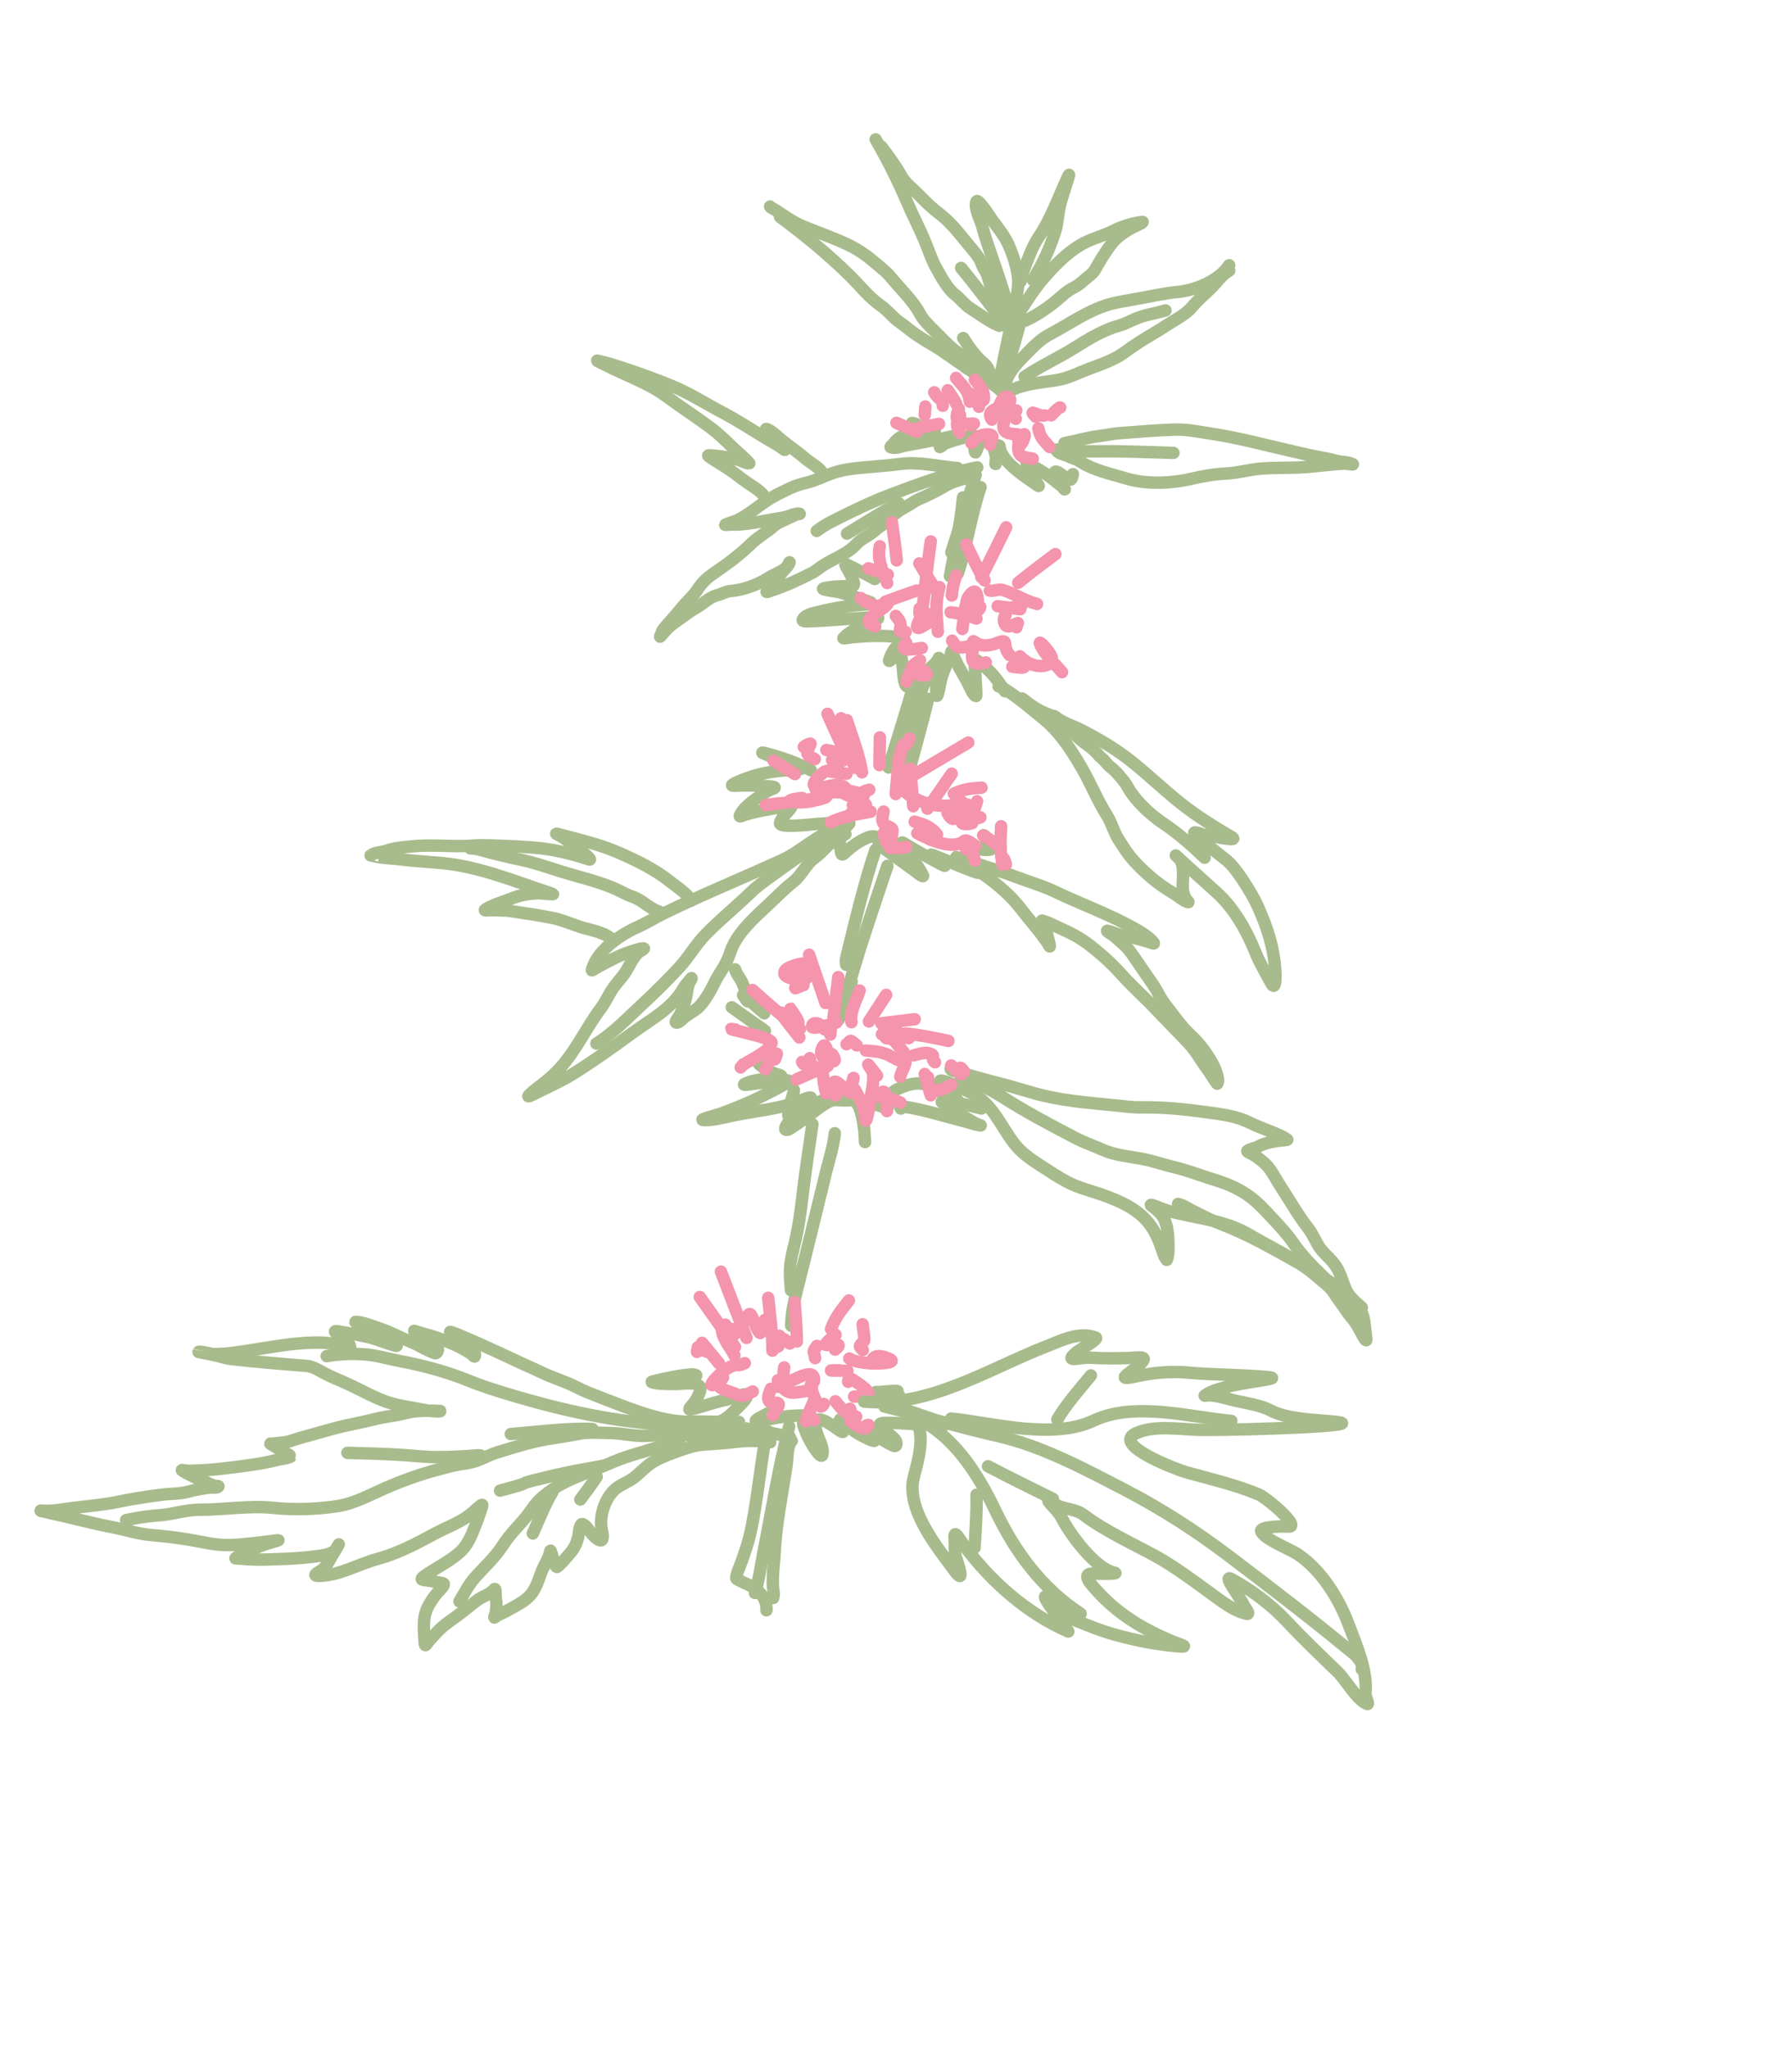 <?xml version="1.0" encoding="UTF-8"?> <svg xmlns="http://www.w3.org/2000/svg" width="443" height="506" viewBox="0 0 443 506" fill="none"><g opacity="0.8"><path d="M250.606 79.684C251.095 78.183 252.202 76.889 253.053 75.589C254.354 73.599 255.627 71.591 257.142 69.754C260.169 66.082 264.265 61.756 268.683 59.704C270.79 58.725 273.065 58.13 275.141 57.074C277.282 55.985 280.073 55.088 282.474 54.839" stroke="#92AA6F" stroke-width="3.07" stroke-linecap="round"></path><path d="M282.147 55.173C279.379 56.44 276.623 57.875 274.754 60.299C273.236 62.266 271.929 64.46 270.711 66.626C270.206 67.525 269.154 68.242 268.377 68.912C267.544 69.631 266.537 70.538 265.542 71.009C263.605 71.925 262.08 73.606 260.409 74.902C258.29 76.546 255.82 78.187 253.385 79.268" stroke="#92AA6F" stroke-width="3.07" stroke-linecap="round"></path><path d="M249.417 79.957C250.416 76.892 251.486 73.62 251.698 70.402C251.898 67.357 250.592 63.481 249.447 60.789C248.443 58.429 246.773 56.378 245.261 54.338C245.225 54.289 242.278 49.701 241.57 49.675C241.331 49.666 241.254 50.284 241.248 50.438C241.182 52.249 242.42 54.417 242.876 56.142C243.782 59.575 245.058 62.909 246.182 66.269C247.466 70.108 248.757 73.869 249.667 77.837" stroke="#92AA6F" stroke-width="3.07" stroke-linecap="round"></path><path d="M252.325 79.143C251.384 83.082 250.143 86.945 248.964 90.817" stroke="#92AA6F" stroke-width="3.07" stroke-linecap="round"></path><path d="M250.144 79.754C248.917 84.295 248.139 88.939 247.194 93.543" stroke="#92AA6F" stroke-width="3.07" stroke-linecap="round"></path><path d="M248.72 94.26C249.73 91.162 252.554 88.672 254.76 86.382C256.075 85.016 257.678 83.594 259.357 82.706C263.59 80.467 267.61 77.658 272.086 75.917C275.237 74.692 278.796 74.281 282.081 73.656C285.033 73.094 288.028 72.448 291.03 72.167C295.545 71.745 301.255 69.416 303.863 65.547" stroke="#92AA6F" stroke-width="3.07" stroke-linecap="round"></path><path d="M303.873 66.871C302.105 67.835 300.771 69.825 299.379 71.205C297.808 72.762 296.073 74.16 294.667 75.871C293.153 77.714 290.625 78.932 288.636 80.23C285.227 82.457 281.545 84.392 278.293 86.866C275.708 88.833 272.298 90.008 269.264 91.118C266.937 91.969 264.526 93.256 262.093 93.76C259.484 94.3 256.821 94.443 254.213 95.046C252.719 95.392 251.015 95.806 249.719 96.677C248.833 97.273 248.668 98.479 248.359 99.426" stroke="#92AA6F" stroke-width="3.07" stroke-linecap="round"></path><path d="M253.281 93.103C257.283 90.405 261.695 88.426 265.764 85.868C269.289 83.652 272.621 81.589 276.649 80.46C278.398 79.97 280.015 78.974 281.743 78.377C283.833 77.654 286.002 77.344 288.119 76.711" stroke="#92AA6F" stroke-width="3.07" stroke-linecap="round"></path><path d="M216.468 34.442C219.437 39.552 222.048 44.802 224.366 50.224C225.715 53.378 227.319 56.431 228.63 59.587C229.589 61.893 230.335 64.287 231.576 66.466C232.782 68.583 234.19 71.337 236.206 72.903C237.498 73.906 238.504 75.331 239.87 76.187C242.284 77.7 244.338 79.388 247.038 80.503" stroke="#92AA6F" stroke-width="3.07" stroke-linecap="round"></path><path d="M217.87 36.221C219.603 38.556 221.458 41.002 222.856 43.556C223.799 45.279 225.846 46.798 227.198 48.211C228.694 49.774 230.448 51.461 232.173 52.767C234.909 54.839 237.063 57.593 239.215 60.246C240.17 61.423 241.192 62.507 242.013 63.787C242.593 64.691 242.784 65.795 243.39 66.657C244.115 67.689 244.398 69.232 244.809 70.409C245.785 73.201 247.309 75.749 248.348 78.509" stroke="#92AA6F" stroke-width="3.07" stroke-linecap="round"></path><path d="M237.604 66.203C241.717 71.216 245.593 76.417 249.56 81.544" stroke="#92AA6F" stroke-width="3.07" stroke-linecap="round"></path><path d="M190.368 51.039C190.557 51.363 190.822 51.374 191.129 51.556C192.603 52.43 193.981 53.467 195.455 54.347C196.456 54.945 197.562 55.545 198.64 55.984C202.241 57.45 205.951 58.732 209.461 60.388C211.636 61.415 213.764 62.768 215.593 64.318C217.162 65.648 218.986 67.002 220.293 68.588C222.745 71.564 225.625 74.215 227.49 77.659C228.362 79.27 229.874 80.639 231.16 81.936C232.622 83.411 234.048 84.936 235.647 86.26C237.683 87.945 240.015 89.223 242.144 90.797" stroke="#92AA6F" stroke-width="3.07" stroke-linecap="round"></path><path d="M192.834 53.604C198.872 58.068 204.764 62.887 210.109 68.158C212.517 70.533 214.854 73.513 217.632 75.44C218.838 76.276 219.998 77.488 221.044 78.52C221.972 79.435 223.237 80.151 224.246 81.006C226.181 82.646 228.475 84.003 230.642 85.29C233.554 87.022 236.168 89.09 239.032 90.885" stroke="#92AA6F" stroke-width="3.07" stroke-linecap="round"></path><path d="M238.121 83.543C239.558 85.78 241.227 88.194 243.336 89.877C244.222 90.584 244.722 92.189 245.278 93.188C246.142 94.741 247.496 96.084 248.544 97.505" stroke="#92AA6F" stroke-width="3.07" stroke-linecap="round"></path><path d="M238.637 90.756C240.158 91.694 241.701 92.615 243.198 93.575C244.997 94.727 247.85 96.197 248.607 98.296C249.008 99.408 247.983 100.443 248.31 101.612" stroke="#92AA6F" stroke-width="3.07" stroke-linecap="round"></path><path d="M263.126 109.519C265.945 108.955 268.869 108.108 271.815 107.738C273.501 107.526 275.129 107.16 276.826 107.034C281.419 106.693 286.027 106.272 290.626 106.159C293.617 106.086 296.647 106.75 299.584 107.193C306.297 108.206 312.826 109.998 319.451 111.499C322.156 112.111 324.912 112.797 327.653 113.241C329.067 113.469 330.446 114.002 331.856 114.12C332.591 114.182 333.209 114.292 333.925 114.525C335.58 115.064 332.951 114.539 332.359 114.565C328.673 114.727 325.062 115.333 321.388 115.505C318.093 115.66 314.827 115.531 311.537 115.819C308.692 116.069 305.897 116.887 303.05 117.018C300.339 117.143 297.379 117.645 294.729 118.271C289.628 119.476 283.449 119.757 278.389 118.233C274.421 117.037 270.247 116.207 266.764 113.896C265.948 113.355 264.913 113.231 264.06 112.734C263.494 112.404 261.62 112.108 261.385 111.484C261.352 111.396 261.025 111.238 261.085 111.166C261.358 110.839 264.081 111.419 264.434 111.437C268.402 111.644 272.406 111.458 276.379 111.524C280.948 111.6 285.517 111.789 290.085 111.915" stroke="#92AA6F" stroke-width="3.07" stroke-linecap="round"></path><path d="M236.689 115.659C232.093 115.304 227.236 114.022 222.611 114.645C219.584 115.053 216.488 115.238 213.445 115.525C210.974 115.758 208.377 116.044 206.018 116.848C203.658 117.653 201.522 118.825 199.059 119.364C196.469 119.931 194.144 121.191 191.802 122.382C188.539 124.042 185.825 126.751 182.561 128.411C181.513 128.944 180.393 129.156 179.355 129.617C178.826 129.852 180.591 129.599 180.859 129.618C182.112 129.706 183.628 129.537 184.874 129.384C187.186 129.101 189.505 128.592 191.776 128.208C192.844 128.027 194.269 127.847 195.257 127.433C195.732 127.234 197.153 126.779 197.655 126.942C197.918 127.028 197.101 127.021 196.847 127.132C196.194 127.417 195.554 127.717 194.915 128.032C193.613 128.672 192.252 129.131 191.145 130.106C189.403 131.641 187.374 132.73 185.684 134.369C182.844 137.125 179.761 139.417 176.496 141.626C175.034 142.615 173.555 143.924 172.62 145.415C171.544 147.133 169.92 148.477 168.64 150.051C167.206 151.813 165.702 153.487 164.211 155.2C163.82 155.649 163.676 155.979 163.492 156.544C163.356 156.962 162.886 157.757 163.459 157.059C164.344 155.982 165.355 154.854 166.505 154.052C168.373 152.749 170.221 151.262 172.186 150.129C173.907 149.136 175.396 147.539 177.365 147.07C178.414 146.82 179.405 146.149 180.506 146.063C181.798 145.963 183.191 145.676 184.436 145.3C185.765 144.9 187.124 144.357 188.36 143.729C189.304 143.248 190.121 142.65 191.063 142.187C192.174 141.642 193.176 141.195 194.163 140.445C194.631 140.089 195.365 138.444 195.182 139.004C194.908 139.847 194.006 140.622 193.44 141.311C192.767 142.129 192.169 142.999 191.608 143.894C191.199 144.547 190.395 145.181 189.852 145.756C188.934 146.727 190.06 146.147 190.74 145.922C194.101 144.812 197.538 143.212 200.695 141.606C201.697 141.096 202.469 140.373 203.396 139.771C206.164 137.973 209.469 136.93 211.759 134.41C213.04 133 215.127 132.256 216.537 130.891C217.216 130.233 218.083 129.856 218.743 129.187C219.343 128.579 219.991 127.785 220.72 127.361C221.444 126.939 222.063 126.307 222.795 125.872C223.805 125.27 224.842 124.751 225.821 124.093C227.016 123.289 228.495 122.834 229.775 122.164C230.995 121.526 232.264 120.938 233.432 120.212C235.443 118.962 237.709 118.526 239.947 117.821" stroke="#92AA6F" stroke-width="3.07" stroke-linecap="round"></path><path d="M241.585 115.493C234.268 116.934 227.492 119.484 220.558 122.074C215.4 124 210.264 126.516 205.358 129.012C204.148 129.627 203.007 130.395 201.909 131.19" stroke="#92AA6F" stroke-width="3.07" stroke-linecap="round"></path><path d="M222.186 124.365C217.768 126.581 213.631 129.333 209.395 131.867" stroke="#92AA6F" stroke-width="3.07" stroke-linecap="round"></path><path d="M241.202 117.349C239.128 123.719 237.253 130.152 235.178 136.522" stroke="#92AA6F" stroke-width="3.07" stroke-linecap="round"></path><path d="M242.414 120.386C240.026 127.336 239.073 134.7 236.802 141.674" stroke="#92AA6F" stroke-width="3.07" stroke-linecap="round"></path><path d="M238.063 122.932C237.45 129.53 236.048 135.848 234.821 142.35" stroke="#92AA6F" stroke-width="3.07" stroke-linecap="round"></path><path d="M246.858 169.606C247.123 169.692 247.503 169.749 247.743 169.894C251.314 172.052 254.623 174.919 257.85 177.54C261.932 180.853 264.725 185.131 267.356 189.662C269.601 193.527 271.302 197.782 273.672 201.552C274.855 203.434 275.364 205.656 276.563 207.508C277.713 209.284 278.748 211.001 280.191 212.591C283.096 215.793 286.3 218.538 290.048 220.706C291.251 221.402 292.317 222.497 293.664 222.935C294.108 223.08 293.324 222.381 293.232 222.232C292.747 221.447 292.482 220.627 292.402 219.711C292.217 217.603 293.111 213.522 291.311 211.944C288.131 209.156 297.549 217.66 300.701 220.482C305.03 224.359 308.186 229.954 310.324 235.284C311.396 237.955 312.831 240.296 314.157 242.818C315.545 245.461 315.309 240.635 315.257 239.777C314.927 234.309 313.334 229.361 311.131 224.392C309.978 221.791 308.511 219.384 306.925 217.029C305.851 215.435 304.389 213.414 302.825 212.27C302.191 211.806 294.922 206.028 295.24 205.739C295.528 205.478 297.374 206.259 297.753 206.325C299.092 206.559 300.428 206.793 301.766 207.033C302.145 207.1 306.074 207.798 304.509 206.874C300.221 204.341 295.825 201.644 291.932 198.546C287.672 195.156 283.764 191.365 279.495 187.989C275.689 184.979 271.638 182.658 267.381 180.423C265.68 179.531 263.819 178.994 262.156 177.988C261.092 177.344 259.915 176.797 258.751 176.353C256.409 175.459 254.687 174.16 252.705 172.61" stroke="#92AA6F" stroke-width="3.07" stroke-linecap="round"></path><path d="M260.546 176.925C261.11 177.181 261.764 177.966 262.166 178.334C263.744 179.777 265.322 181.228 266.929 182.637C268.255 183.799 269.812 184.65 271.009 185.959C271.488 186.483 271.864 186.978 272.431 187.413C272.957 187.816 273.438 188.486 273.891 188.977C274.507 189.645 275.297 190.113 275.896 190.78C276.895 191.891 278.074 193.165 278.776 194.481C279.874 196.543 281.991 198.86 283.723 200.434C285.005 201.6 286.391 202.682 287.827 203.642C291.387 206.023 294.702 209.001 297.792 211.951" stroke="#92AA6F" stroke-width="3.07" stroke-linecap="round"></path><path d="M217.207 208.602C217.572 208.768 218.048 209.291 218.312 209.488C220.676 211.254 223.073 212.978 225.472 214.694C226.312 215.295 228.59 217.2 228.138 216.272C226.755 213.427 224.411 211.087 223.044 208.253C222.922 208 223.571 208.456 223.812 208.601C226.747 210.359 229.678 211.998 232.702 213.6C235.26 214.954 231.438 212.039 230.791 211.656C227.534 209.733 237.831 214.439 241.428 215.61C242.501 215.96 239.992 214.908 239.749 214.794C238.842 214.368 237.485 213.702 236.838 212.917C236.625 212.658 236.022 212.088 236.738 212.322C237.941 212.713 238.969 213.565 240.069 214.189C243.534 216.154 246.46 218.411 249.329 221.168C250.548 222.338 251.643 223.596 252.661 224.944C254.468 227.333 256.549 229.523 258.241 231.995C258.63 232.563 259.024 233.027 259.349 233.665C259.782 234.517 259.322 232.64 259.252 232.422C258.863 231.212 258.681 229.858 258.409 228.626C258.328 228.259 258.014 228.028 257.884 227.684C257.844 227.577 257.499 227.448 257.607 227.484C258.159 227.663 258.725 227.821 259.251 228.068C262.485 229.587 265.876 230.934 268.756 233.096C271.816 235.393 274.726 237.981 277.279 240.837C279.994 243.875 283.056 246.536 285.834 249.494C288.379 252.204 291.003 254.833 293.568 257.517C295.679 259.726 296.973 262.263 298.788 264.66C299.093 265.063 300.839 267.999 300.95 267.785C301.568 266.599 300.228 263.665 299.653 262.642C298.245 260.138 296.522 257.798 294.402 255.856C291.993 253.649 290.038 250.73 288.024 248.177C287.12 247.031 286.484 245.747 285.766 244.482C284.996 243.125 284.07 241.958 283.206 240.664C282.056 238.942 280.875 237.277 279.706 235.562C278.52 233.82 276.944 232.706 275.418 231.303C274.941 230.864 274.25 230.663 273.811 230.229C273.042 229.471 275.891 230.818 276.95 231.031C279.421 231.53 282.06 232.145 284.454 232.925C284.63 232.982 285.525 233.377 285.183 232.942C284.221 231.723 282.599 230.679 281.278 229.909C274.714 226.083 267.558 223.575 260.727 220.306C258.687 219.329 256.41 218.55 254.274 217.813C251.942 217.006 249.645 216.085 247.284 215.316C243.665 214.137 240.045 212.958 236.426 211.779" stroke="#92AA6F" stroke-width="3.07" stroke-linecap="round"></path><path d="M209.883 202.695C205.932 204.601 202.086 206.949 198.484 209.452C196.872 210.572 195.257 211.645 193.467 212.466C183.694 216.941 173.729 220.993 164.068 225.713C161.993 226.727 160.033 227.986 157.922 228.922C154.614 230.388 151.344 232.471 148.889 235.177C148.006 236.152 147.206 237.371 146.691 238.583C146.556 238.903 146.326 239.391 146.313 239.744C146.309 239.864 146.553 239.699 146.655 239.635C147.22 239.281 147.783 238.938 148.376 238.63C150.806 237.371 153.191 236 155.822 235.185C156.855 234.864 157.931 234.418 159.019 234.342C159.691 234.295 158.103 235.112 157.882 235.317C156.047 237.023 155.448 239.315 153.918 241.218C152.91 242.471 151.849 243.63 151.017 245.019C150.162 246.446 149.518 247.858 148.504 249.203C144.905 253.977 142.456 259.543 138.397 263.976C136.578 265.962 134.653 267.522 132.501 269.124C131.859 269.602 131.272 270.121 130.717 270.696C130.141 271.293 131.758 270.48 131.914 270.401C135.245 268.707 138.728 267.201 141.896 265.213C146.887 262.08 151.6 258.723 156.346 255.242C160.982 251.842 166.225 249.2 169.067 244.048C169.384 243.474 169.749 243.081 170.197 242.606C170.286 242.511 170.977 241.601 170.974 241.685C170.959 242.104 170.546 242.516 170.387 242.888C169.956 243.891 169.907 244.958 169.698 246.015C169.375 247.653 168.804 249.325 168.04 250.807C167.725 251.419 166.584 252.673 167.27 252.721C167.863 252.763 168.969 251.529 169.418 251.195C170.484 250.402 171.699 249.841 172.668 248.914C173.717 247.911 174.525 246.642 175.277 245.41C176.192 243.911 176.816 242.247 177.772 240.792C178.982 238.948 179.899 237.303 180.587 235.19C181.93 231.067 185.818 227.363 188.938 224.493C191.323 222.3 193.569 219.911 196.127 217.894C198.202 216.256 199.238 213.558 201.352 212.025C202.529 211.172 203.661 209.949 204.718 208.938C205.962 207.749 207.452 206.92 208.98 206.143" stroke="#92AA6F" stroke-width="3.07" stroke-linecap="round"></path><path d="M203.102 207.971C198.911 210.503 194.944 213.427 190.975 216.288C189.197 217.57 187.347 218.85 185.766 220.377C182.107 223.913 178.137 227.149 174.566 230.77C172.016 233.356 170.253 236.574 167.777 239.224C164.889 242.315 161.846 245.348 158.733 248.216C155.139 251.526 151.626 255.284 147.443 257.87" stroke="#92AA6F" stroke-width="3.07" stroke-linecap="round"></path><path d="M189.344 123.135C189.121 123.034 189.059 122.868 188.932 122.671C187.948 121.136 185.517 119.888 184.092 118.832C182.511 117.661 180.914 116.375 179.236 115.342C178.152 114.676 177.08 113.998 176.007 113.313C174.583 112.402 174.804 112.438 176.583 112.595C178.724 112.784 180.877 113.113 182.924 113.78C183.512 113.971 184.608 114.579 185.239 114.485C185.284 114.478 183.792 112.959 183.561 112.764C180.865 110.485 178.489 107.797 175.653 105.688C172.07 103.023 168.316 100.598 164.732 97.948C161.574 95.614 157.941 94.037 154.386 92.426C152.311 91.486 150.27 90.508 148.239 89.482C147.047 88.88 147.776 89.172 148.679 89.369C150.44 89.751 152.124 90.32 153.838 90.878C157.906 92.203 161.983 93.696 165.946 95.31C170.364 97.109 174.33 99.687 178.54 101.894C182.098 103.761 185.423 105.915 188.842 108.002C190.456 108.987 192.231 109.867 193.729 111.024C194.984 111.994 191.864 108.442 190.757 107.304C190.341 106.877 188.945 105.834 189.513 106.019C190.516 106.345 191.705 107.394 192.484 108.087C194.583 109.955 196.971 111.48 199.095 113.322C200.364 114.422 202.166 115.241 203.134 116.619" stroke="#92AA6F" stroke-width="3.07" stroke-linecap="round"></path><path d="M170.834 222.559C170.884 222.3 170.551 222.054 170.399 221.867C169.12 220.301 167.219 219.091 165.645 217.836C161.859 214.813 157.35 212.625 152.938 210.7C148.18 208.625 142.946 207.438 137.96 206.104C136.724 205.773 138.32 206.434 138.603 206.607C139.514 207.163 140.375 207.789 141.205 208.457C142.271 209.316 143.328 210.173 144.459 210.936C144.987 211.292 146.303 212.588 145.697 212.391C141.126 210.902 136.546 209.782 131.738 209.435C129.353 209.262 126.947 209.111 124.557 209.028C122.066 208.942 119.403 208.78 116.922 208.963C111.939 209.33 106.919 208.631 101.94 209.147C99.824 209.367 97.669 209.459 95.659 210.184C94.365 210.651 92.764 210.534 91.611 211.385C91.6 211.393 93.798 211.84 94.126 211.886C95.724 212.109 97.323 212.148 98.917 212.346C102.304 212.766 105.735 212.957 109.136 213.265C118.644 214.124 127.51 217.915 136.488 220.839C137.66 221.221 134.022 220.678 132.791 220.736C130.546 220.841 128.381 221.254 126.295 222.094C124.174 222.947 122.163 223.454 120.163 224.622C119.274 225.141 120.642 224.94 120.982 224.925C122.028 224.879 123.095 224.976 124.145 224.977C126.17 224.98 128.266 225.504 130.273 225.762C132.318 226.025 134.356 226.415 136.382 226.798C138.784 227.251 141.189 228.314 143.517 229.073C145.972 229.872 149.668 230.33 151.373 232.291" stroke="#92AA6F" stroke-width="3.07" stroke-linecap="round"></path><path d="M116.263 209.63C117.991 209.639 119.777 210.361 121.427 210.749C123.566 211.252 125.743 211.854 127.902 212.271C131.654 212.994 135.385 214.324 139.023 215.452C143.976 216.988 149.315 218.083 153.931 220.528C154.639 220.903 155.634 221.351 156.395 221.599C158.675 222.342 160.509 224.48 162.907 225.261" stroke="#92AA6F" stroke-width="3.07" stroke-linecap="round"></path><path d="M191.819 260.808C191.284 260.872 190.749 260.935 190.214 260.998C189.533 261.079 188.554 261.148 187.936 261.444C186.403 262.178 187.938 263.236 188.682 263.78C189.673 264.505 190.751 265.001 191.897 265.413C192.171 265.512 192.919 265.638 193.123 265.877C193.456 266.268 192.117 266.092 191.616 266.207C190.761 266.404 189.911 266.507 189.042 266.618C187.49 266.817 185.569 267.115 184.15 267.831C182.933 268.444 186.875 267.718 188.228 267.558C189.922 267.357 191.622 267.093 193.326 267C193.549 266.988 194.746 266.829 194.943 267.101C195.275 267.563 186.737 271.699 185.994 272.027C183.489 273.132 180.958 274.179 178.386 275.119C176.907 275.659 172.397 276.724 173.97 276.79C175.988 276.875 178.218 276.3 180.174 275.879C182.476 275.383 184.759 274.973 187.084 274.603C190.798 274.012 194.668 273.344 198.142 271.863C198.317 271.788 201.016 270.619 200.429 271.592C199.088 273.812 196.563 275.581 194.815 277.48C194.705 277.599 193.564 279.201 194.448 279.222C194.97 279.235 195.746 278.578 196.145 278.33C197.357 277.576 198.491 276.718 199.65 275.888C202.166 274.087 205.299 271.02 208.622 271.557C210.662 271.887 212.722 272.14 214.74 272.588C215.81 272.825 216.885 273.07 217.929 273.404C218.308 273.526 218.991 273.934 219.414 273.884C219.529 273.871 219.336 271.791 219.42 271.565C220.212 269.443 223.435 268.318 225.426 267.89C229.746 266.959 232.879 270.279 236.354 272.25C237.256 272.762 237.748 273.084 236.885 272.093C236.057 271.142 235.121 270.183 234.15 269.373C233.832 269.107 232.167 267.372 232.362 267.126C232.925 266.411 239.551 269.808 240.378 270.239C245.391 272.851 247.368 278.165 250.622 282.456C252.471 284.895 254.865 286.49 257.409 288.139C259.492 289.49 261.632 290.901 263.823 292.063C266.699 293.588 269.797 294.269 272.833 295.363C276.972 296.853 281.19 298.743 284.005 302.271C285.591 304.258 286.662 306.843 287.408 309.245C287.625 309.942 287.947 310.758 288.405 311.328C288.539 311.495 288.821 309.75 288.826 309.545C288.89 306.846 288.939 302.774 287.353 300.48C286.643 299.453 285.66 298.738 284.703 297.984C283.564 297.086 287.47 298.85 288.868 299.235C295.535 301.071 302.584 301.431 308.665 305.014C314.374 308.378 320.743 311.171 325.729 315.592C327.181 316.879 328.835 317.969 329.864 319.645C330.743 321.077 331.842 322.363 332.733 323.79C333.423 324.897 334.371 325.78 335.089 326.872C335.771 327.91 336.307 329.048 336.938 330.119C337.085 330.369 337.897 331.884 337.774 330.851C337.604 329.416 337.451 327.977 337.263 326.544C336.702 322.249 332.581 319.232 329.179 317.033C324.699 314.136 319.905 311.468 315.237 308.884C310.839 306.45 306.29 304.171 301.607 302.373C299.253 301.47 297.117 300.338 294.862 299.215C293.77 298.672 292.433 297.748 291.239 297.501" stroke="#92AA6F" stroke-width="3.07" stroke-linecap="round"></path><path d="M235.001 264.118C235.076 264.439 235.333 264.5 235.63 264.582C239.658 265.692 243.673 266.855 247.721 267.891C250.391 268.574 253.02 269.393 255.671 270.145C262.164 271.99 268.803 272.477 275.477 273.137C277.726 273.359 279.979 273.685 282.248 273.646C287.321 273.557 292.648 274.078 297.675 274.767C301.43 275.282 305.427 275.675 308.878 277.397C311.496 278.703 314.332 279.542 316.958 280.842C317.2 280.963 318.364 281.628 318.236 281.651C317.66 281.756 317.062 281.79 316.481 281.859C314.87 282.05 313.357 282.319 311.854 282.935C311.342 283.145 310.783 283.526 310.252 283.652C310.003 283.711 308.181 284.23 308.34 284.511C308.484 284.765 309.249 285.027 309.496 285.17C311.148 286.128 312.963 287.51 314.061 289.102C315.024 290.499 315.736 291.916 316.671 293.337C318.915 296.749 320.94 300.382 323.461 303.586C324.524 304.938 325.166 306.672 326.118 308.12C327.043 309.527 328.448 310.631 329.521 311.932C330.597 313.237 331.079 314.326 331.678 315.904C332.033 316.838 332.334 317.806 332.75 318.716C333.59 320.555 335.151 321.787 336.643 323.103" stroke="#92AA6F" stroke-width="3.07" stroke-linecap="round"></path><path d="M237.533 265.926C241.033 267.518 244.591 269.01 247.83 271.088C253.621 274.802 259.683 277.991 265.784 281.173C268.07 282.365 270.289 283.088 272.574 284.115C275.682 285.512 278.948 285.722 282.23 286.343C285.084 286.883 287.765 287.849 290.592 288.513C293.739 289.253 296.666 290.455 299.739 291.387C302.873 292.337 305.655 293.428 308.362 295.271C310.721 296.877 312.525 298.892 314.458 300.954C316.238 302.853 318.21 304.955 319.673 307.105C322.259 310.905 325.689 314.101 328.993 317.265" stroke="#92AA6F" stroke-width="3.07" stroke-linecap="round"></path><path d="M182.68 351.365C178.517 351.453 174.357 351.206 170.194 351.304C167.011 351.379 163.349 350.532 160.33 349.63C156.179 348.388 152.119 346.737 148.082 345.175C146.212 344.452 144.342 343.74 142.561 342.817C139.709 341.34 136.595 340.484 133.715 339.069C131.853 338.155 129.936 337.366 128.065 336.473C122.889 334.004 107.261 326.904 112.203 329.812C113.629 330.651 114.835 331.415 115.973 332.624C116.517 333.202 117.371 333.813 117.421 334.704C117.483 335.808 116.952 334.861 116.353 334.453C114.754 333.363 112.93 332.48 111.143 331.752C109.105 330.921 107.016 330.145 104.876 329.629C104.467 329.531 102.255 328.768 102.332 328.861C103.389 330.141 109.363 331.91 108.091 334.072C107.756 334.64 107.428 334.368 106.841 334.132C105.117 333.439 103.509 332.401 101.774 331.69C99.102 330.596 96.48 329.133 93.743 328.233C91.899 327.627 89.98 326.787 88.033 326.654C87.496 326.618 88.315 326.929 88.487 327.029C89.489 327.619 90.494 328.128 91.56 328.595C93.788 329.571 95.728 330.855 97.714 332.216C99.63 333.529 93.259 330.883 90.989 330.391C89.764 330.125 88.527 329.889 87.296 329.648C86.188 329.432 85.074 329.239 83.959 329.061C83.745 329.027 82.27 328.622 83.038 329.41C84.019 330.416 85.872 331.11 86.459 332.448C86.531 332.612 86.716 333.197 86.402 333.278C85.981 333.387 84.61 332.598 84.142 332.488C82.608 332.125 81.211 331.812 79.624 331.773C71.984 331.583 64.704 333.45 57.168 334.346C55.667 334.525 54.138 334.618 52.627 334.589C52.259 334.582 49.266 333.787 49.09 334.087C49.084 334.098 52.212 334.726 52.551 334.787C54.147 335.075 55.659 335.67 57.279 335.855C63.419 336.556 69.638 337.03 75.8 337.537C76.95 337.632 78.135 338.183 79.125 338.766C80.822 339.764 82.712 340.559 84.522 341.334C87.737 342.709 90.788 344.448 94.011 345.824C97.64 347.373 101.605 347.74 105.421 348.517C106.43 348.722 107.503 348.768 108.53 348.781C108.631 348.782 109.119 348.706 108.731 348.67C106.914 348.499 105.078 348.633 103.26 348.703C101.61 348.766 100.084 349.301 98.465 349.605C96.572 349.962 94.607 350.18 92.742 350.664C89.603 351.477 86.418 351.997 83.275 352.811C80.428 353.549 77.627 354.398 74.794 355.161C73.505 355.509 72.264 355.99 70.963 356.307C69.847 356.58 68.686 356.501 67.556 356.731C66.956 356.854 66.363 356.515 67.303 357.069C68.038 357.501 68.773 357.934 69.508 358.366C69.709 358.484 71.962 359.803 71.93 359.845C71.587 360.315 69.462 360.519 68.882 360.669C64.465 361.814 59.882 362.322 55.366 362.863C53.05 363.141 50.77 363.339 48.438 363.401C47.486 363.427 46.497 363.519 45.553 363.35C45.198 363.286 44.595 363.122 45.26 363.528C47.084 364.643 49.131 365.498 51.094 366.34C51.775 366.633 52.62 367.104 53.371 367.194C53.414 367.2 54.175 367.142 53.98 367.351C53.6 367.759 52.424 367.555 51.936 367.592C50.896 367.67 49.885 367.903 48.859 368.075C47.741 368.262 46.667 368.622 45.554 368.829C43.79 369.157 41.977 369.117 40.198 369.334C36.502 369.783 32.719 370.39 29.07 371.138C25.395 371.892 21.644 372.18 17.926 372.65C15.421 372.967 12.902 373.525 10.37 373.291C10.275 373.282 10.167 373.223 10.085 373.272C9.859 373.404 10.576 373.452 10.829 373.52C11.959 373.827 13.109 374.054 14.252 374.307C18.74 375.301 23.164 376.503 27.685 377.367C30.934 377.988 34.18 379.076 37.481 379.339C40.56 379.585 43.535 379.951 46.586 380.446C49.572 380.931 52.386 381.672 55.429 381.79C58.298 381.902 61.199 381.479 64.046 381.18C65.586 381.018 67.124 380.813 68.656 380.614C69.478 380.507 67.082 381.139 66.289 381.38C64.716 381.858 63.077 382.508 61.699 383.402C60.673 384.068 59.431 384.216 58.419 384.872C58.075 385.095 58.2 385.129 58.537 385.13C59.509 385.135 60.454 385.259 61.422 385.317C64.01 385.474 66.718 385.352 69.308 385.261C72.031 385.166 74.839 385.003 77.544 384.656C79.22 384.442 80.878 384.313 82.369 383.474C83.004 383.117 83.269 382.448 83.627 381.84C84.225 380.824 82.432 383.871 81.834 384.887C81.065 386.194 80.482 387.472 79.123 388.257C78.108 388.843 77.173 389.478 79.033 389.418C84.114 389.256 88.613 386.5 93.417 385.198C98.494 383.823 102.882 381.461 107.457 378.995C109.955 377.648 112.695 376.636 115.074 375.084C116.305 374.282 117.418 373.215 118.54 372.266C118.715 372.119 118.928 371.876 119.183 371.862C119.374 371.851 118.879 373.193 118.872 373.217C118.426 374.598 117.903 375.952 117.383 377.306C116.501 379.603 115.495 381.975 113.604 383.637C110.9 386.013 107.751 387.434 104.89 389.48C103.721 390.316 104.31 390.401 105.372 390.519C106.748 390.672 108.054 390.991 109.416 391.212C110.247 391.347 109.166 392.498 108.854 392.811C107.696 393.968 106.918 395.092 106.083 396.51C104.337 399.477 104.795 402.55 104.978 405.818C105.057 407.219 105.378 406.279 105.934 405.638C107.543 403.785 108.933 402.202 110.99 400.76C113.344 399.111 115.55 397.352 117.799 395.564C119.075 394.55 121.017 394.063 122.077 392.833C122.693 392.12 122.426 393.802 122.52 394.443C122.823 396.496 122.828 397.704 122.202 399.639C122.106 399.935 122.726 399.303 123.005 399.168C123.801 398.782 124.609 398.46 125.373 398.01C127.611 396.693 130.098 395.71 131.635 393.491C132.947 391.597 133.309 389.569 134.252 387.529C134.925 386.074 135.76 384.839 136.046 383.241C136.172 382.541 137.13 387.668 137.748 387.184C139.004 386.199 139.929 384.927 140.985 383.746C142.077 382.524 142.67 381.048 143.019 379.464C143.105 379.073 143.222 376.289 144.087 376.639C144.94 376.983 145.765 378.433 146.378 379.12C146.881 379.683 147.357 380.175 148.034 380.526C149.443 381.256 148.946 378.75 148.824 378.265C147.969 374.851 149.563 369.822 152.499 367.663C153.751 366.743 155.233 366.234 156.508 365.299C158.048 364.17 159.274 362.732 160.844 361.644C162.567 360.451 164.875 359.556 166.852 358.864C169.125 358.068 171.101 357.255 173.526 357.016C176.074 356.764 178.576 356.729 181.127 356.388C184.327 355.96 187.19 355.939 190.406 356.396" stroke="#92AA6F" stroke-width="3.07" stroke-linecap="round"></path><path d="M195.279 355.134C188.478 353.459 181.145 352.234 174.1 352.145C171.543 352.112 169.02 352.259 166.457 352.154C152.444 351.584 138.608 348.449 125.216 344.39C122.062 343.434 118.852 342.4 115.799 341.156C110.407 338.96 104.549 337.401 98.832 336.327C95.92 335.78 93.114 334.905 90.14 334.68C86.914 334.436 83.955 334.576 80.763 335.114" stroke="#92AA6F" stroke-width="3.07" stroke-linecap="round"></path><path d="M190.037 354.964C186.12 354.949 182.129 354.145 178.229 354.439C174.846 354.694 171.488 354.66 168.102 354.634C165.355 354.612 162.703 354.633 159.958 354.807C156.948 354.998 153.852 354.144 150.826 354.115C148.21 354.091 145.432 353.813 142.85 354.347C140.361 354.862 137.783 355.193 135.271 355.623C131.113 356.335 127.017 357.65 122.991 358.881C121.17 359.438 119.722 360.243 118.02 360.909C116.382 361.55 114.556 361.678 112.842 362.004C111.286 362.3 109.81 362.756 108.281 363.152C103.775 364.32 99.369 365.916 95.109 367.789C91.18 369.515 87.467 371.607 83.16 372.227C78.051 372.962 72.662 373.141 67.526 372.608C61.554 371.989 55.483 373.083 49.5 373.066C47.047 373.059 44.55 373.639 42.169 374.082C40.944 374.31 39.684 374.416 38.443 374.521C35.951 374.731 33.632 375.116 31.173 375.64" stroke="#92AA6F" stroke-width="3.07" stroke-linecap="round"></path><path d="M118.776 359.668C118.176 359.555 117.755 359.643 117.143 359.692C114.187 359.931 111.195 360.064 108.229 360.074C105.465 360.082 102.696 359.754 99.944 359.57C95.263 359.258 90.574 359.139 85.885 359.017" stroke="#92AA6F" stroke-width="3.07" stroke-linecap="round"></path><path d="M146.438 353.113C139.698 352.879 132.979 353.851 126.272 354.362" stroke="#92AA6F" stroke-width="3.07" stroke-linecap="round"></path><path d="M167.864 356.734C167.922 356.511 167.592 356.515 167.44 356.538C164.041 357.054 160.647 358.303 157.351 359.237C154.705 359.987 152.331 360.911 149.823 361.987C146.425 363.445 142.954 364.645 139.624 366.294C137.408 367.392 135.412 368.769 133.577 370.427C132.22 371.652 131.346 373.227 130.218 374.644C128.757 376.479 127.092 378.099 125.648 379.957C124.674 381.21 123.874 382.588 122.887 383.824C121.229 385.901 119.278 387.747 117.501 389.722C115.899 391.502 114.801 393.668 113.593 395.721" stroke="#92AA6F" stroke-width="3.07" stroke-linecap="round"></path><path d="M136.555 368.671C134.639 371.926 133.277 375.511 131.724 378.944" stroke="#92AA6F" stroke-width="3.07" stroke-linecap="round"></path><path d="M147.507 364.915C146.26 366.868 144.833 368.683 143.463 370.55" stroke="#92AA6F" stroke-width="3.07" stroke-linecap="round"></path><path d="M149.1 362.209C144.16 363.117 140.826 363.659 135.95 364.834C124.384 367.623 134.988 365.314 123.627 368.351" stroke="#92AA6F" stroke-width="3.07" stroke-linecap="round"></path><path d="M226.302 104.71C226.194 104.675 225.454 104.41 225.395 104.589C225.366 104.679 230.238 106.216 230.948 106.447C231.721 106.699 229.32 106.234 228.512 106.326C226.841 106.517 225.044 106.97 223.482 107.599C222.236 108.101 221.432 108.888 220.622 109.926C220.475 110.115 219.985 110.424 220.207 110.513C221.368 110.974 222.699 110.298 223.93 110.083C226.562 109.622 230.949 108.751 233.568 108.221C234.751 107.982 238.263 107.108 237.116 107.486C235.696 107.953 232.855 108.651 232.307 110.336C232.14 110.848 233.228 109.77 233.726 109.567C235.401 108.883 237.222 108.434 238.959 107.937C239.862 107.679 240.779 106.938 240.771 108.104C240.764 109.181 240.786 110.208 240.958 111.275C241.131 112.354 241.266 111.574 241.509 110.994C241.867 110.143 242.469 109.018 243.047 108.298C244.634 106.318 246.087 111.996 246.191 112.929C246.252 113.485 245.969 115.137 246.142 114.605C246.395 113.83 246.496 113.046 246.695 112.26C246.805 111.825 247.302 110.613 247.085 110.185C246.759 109.544 247.358 111.625 247.72 112.245C249.494 115.291 253.169 117.615 256.004 119.621C257.101 120.397 256.934 120.189 256.214 119.204C255.471 118.187 254.793 117.071 254.373 115.88C254.261 115.562 253.645 114.335 253.75 114.011C253.78 113.921 254.087 114.313 254.097 114.322C254.575 114.794 255.196 115.107 255.776 115.429C257.562 116.419 259.283 117.58 260.861 118.877C261.407 119.325 261.986 119.74 262.52 120.2C262.764 120.411 263.297 121.193 263.205 120.884C263.071 120.428 262.516 120.054 262.217 119.716C261.667 119.092 261.202 118.33 260.893 117.556C260.468 116.491 260.835 116.288 261.748 116.802C262.313 117.12 263.967 118.67 264.67 118.525C264.987 118.459 265.146 117.447 265.237 117.167" stroke="#92AA6F" stroke-width="3.07" stroke-linecap="round"></path><path d="M216.264 143.09C215.632 142.679 208.976 139.269 208.967 139.37C208.926 139.82 209.331 140.197 209.536 140.6C209.907 141.329 210.77 142.949 211.024 143.747C211.566 145.445 209.647 144.832 208.619 144.867C206.984 144.922 205.332 144.973 203.734 145.353C202.366 145.679 206.455 146.062 207.811 146.432C210.117 147.062 212.398 147.85 214.664 148.614C216.782 149.329 213.682 149.389 213.013 149.445C209.466 149.742 206.012 150.299 202.562 151.167C201.329 151.477 199.174 151.767 198.472 153.069C198.115 153.73 200.026 153.529 200.278 153.52C204.723 153.369 209.155 152.946 213.592 152.669C213.739 152.66 217.416 152.366 217.079 152.81C216.808 153.167 216.212 153.298 215.827 153.447C214.57 153.932 213.318 154.413 212.146 155.084C210.892 155.802 209.508 156.582 208.521 157.66C208.347 157.85 209.038 157.703 209.291 157.662C210.974 157.396 212.657 157.286 214.357 157.197C217.244 157.046 220.066 157.156 222.936 157.478C224.371 157.64 222.687 158.793 222.203 159.23C221.173 160.161 220.44 161.302 219.982 162.612C219.842 163.014 219.532 163.677 220.158 163.142C220.818 162.578 221.63 161.613 222.495 161.39C222.837 161.302 223.145 164.867 223.203 165.253C223.321 166.045 223.301 169.38 224.348 169.682C225.413 169.989 227.606 167.096 228.272 166.456C229.468 165.308 231.464 164.19 232.087 162.574C232.536 161.406 231.855 163.289 231.79 163.559C231.293 165.65 231.337 167.903 231.435 170.037C231.453 170.425 231.429 172.951 231.857 171.53C232.226 170.303 232.368 168.991 232.691 167.746C233.231 165.665 234.227 163.861 234.988 161.876C235.217 161.281 235.138 160.518 235.395 161.238C236.296 163.76 237.927 166.326 239.206 168.674C239.466 169.151 240.584 171.926 241.279 172.011C241.628 172.054 240.769 163.991 241.012 163.167C241.188 162.568 243.986 165.262 244.158 165.423C245.908 167.051 247.129 168.837 248.437 170.81" stroke="#92AA6F" stroke-width="3.07" stroke-linecap="round"></path><path d="M200.432 190.33C196.916 188.415 192.977 187.07 189.098 186.092C188.913 186.045 187.969 185.821 188.759 186.18C190.384 186.92 192.147 187.403 193.825 188.004C195.261 188.519 196.635 189.099 198.004 189.764C198.989 190.242 194.569 190.342 194.454 190.349C190.338 190.594 186.485 191.413 182.698 193.064C182.266 193.252 179.863 194.239 181.568 194.164C184.633 194.029 187.85 194.066 190.899 194.391C191.535 194.459 191.786 194.645 191.052 194.914C189.832 195.36 188.783 196.034 187.728 196.792C186.169 197.913 183.574 199.695 182.884 201.583C182.74 201.977 183.56 201.534 183.643 201.507C185.023 201.051 186.442 200.709 187.866 200.419C190.091 199.967 192.338 199.538 194.591 199.251C194.736 199.232 195.949 198.945 195.602 199.506C194.765 200.861 193.254 201.697 192.831 203.355C192.478 204.739 200.95 203.667 201.623 203.631C203.928 203.508 206.241 203.279 208.548 203.224C208.577 203.223 210.379 203.065 209.897 203.589C208.654 204.94 207.623 205.727 207.614 207.772C207.61 208.728 207.744 209.702 207.911 210.642C208.096 211.686 208.712 210.865 209.218 210.409C210.783 209.001 212.464 207.812 214.413 206.988C216.424 206.138 217.338 207.14 218.856 208.547C218.992 208.673 222.06 211.635 222.305 211.86C222.599 212.129 223.471 212.771 223.379 212.383C223.303 212.066 223.244 211.967 223.001 211.788" stroke="#92AA6F" stroke-width="3.07" stroke-linecap="round"></path><path d="M239.747 209.181C238.847 208.214 240.89 209.467 241.133 209.546C242.245 209.908 243.686 210.21 244.854 209.924C245.701 209.716 244.861 208.941 244.647 208.65C244.003 207.774 242 204.984 244.177 207.265" stroke="#92AA6F" stroke-width="3.07" stroke-linecap="round"></path><path d="M196.197 269.338C196.529 269.097 195.416 272.572 195.411 272.591C195.243 273.27 193.986 276.858 196.041 276.577C197.369 276.396 198.78 275.074 199.845 274.333C200.928 273.578 201.999 272.673 203.12 271.991C204.057 271.422 205.536 271.733 206.515 271.803C207.835 271.898 209.064 272.005 210.376 271.866C212.798 271.61 213.421 277.682 213.666 279.257C213.714 279.565 213.868 283.482 213.856 281.807" stroke="#92AA6F" stroke-width="3.07" stroke-linecap="round"></path><path d="M222.687 273.935C222.319 273.336 222.781 273.343 223.372 273.437C228.587 274.259 233.738 275.887 238.839 277.205C240.025 277.512 241.185 277.951 242.399 278.116C242.673 278.153 241.878 277.929 241.626 277.814C240.87 277.469 240.146 277.027 239.434 276.602C237.266 275.312 234.753 273.996 232.828 272.361C232.26 271.879 237.162 272.646 237.304 272.675C239.082 273.029 240.859 273.487 242.617 273.932" stroke="#92AA6F" stroke-width="3.07" stroke-linecap="round"></path><path d="M189.093 254.709C186.352 252.793 183.633 250.845 180.906 248.908" stroke="#92AA6F" stroke-width="3.07" stroke-linecap="round"></path><path d="M188.927 250.4C188.498 250.025 185.173 247.112 184.411 246.467C183.152 245.401 183.831 246.135 184.184 246.592C184.482 246.978 185.137 248.19 184.78 246.861C184.316 245.13 183.94 243.387 182.962 241.864C182.456 241.078 181.993 240.425 181.715 239.543" stroke="#92AA6F" stroke-width="3.07" stroke-linecap="round"></path><path d="M172.108 339.864C171.838 339.777 171.486 339.599 171.193 339.616C168.064 339.8 164.76 340.551 161.719 341.283C161.514 341.332 160.684 341.461 161.369 341.629C163.144 342.065 165.207 341.965 167.005 342.009C168.785 342.054 174.163 340.871 172.956 344.097C172.583 345.095 172.172 345.789 171.575 346.657C171.419 346.884 170.432 347.839 170.422 348.247C170.417 348.479 173.152 347.659 173.276 347.622C175.455 346.964 177.545 346.281 179.78 345.834C180.366 345.716 184.315 344.087 184.604 344.656C185.001 345.435 182.721 347.443 182.352 347.828C181.32 348.907 179.505 350.793 178.044 351.202" stroke="#92AA6F" stroke-width="3.07" stroke-linecap="round"></path><path d="M192.026 348.143C192.018 348.119 187.894 350.276 187.699 350.391C185.99 351.398 187.172 351.206 188.358 351.003C190.844 350.578 193.293 350.049 195.816 349.875C197.082 349.787 198.352 349.79 199.62 349.77C200.282 349.759 200.907 349.701 199.88 350.041C198.372 350.541 198.265 351.346 198.822 352.869C199.581 354.948 200.675 357.064 202.02 358.824C202.237 359.108 203.187 360.349 203.333 359.339C203.713 356.708 201.149 354.322 201.708 351.57C202.231 348.998 207.145 353.485 208.203 353.859C209.203 354.213 206.931 349.999 207.838 350.929C209.155 352.279 210.78 353.455 212.403 354.406C212.679 354.568 215.883 356.377 216.23 356.025C216.534 355.717 211.758 351.68 216.757 354.866C218.075 355.706 219.448 356.618 220.877 357.265C221.779 357.674 221.748 356.339 221.376 355.885C220.718 355.082 219.858 354.445 219.08 353.769C217.838 352.692 216.141 351.613 219.139 351.599C223.865 351.577 228.578 352.311 233.312 352.085C234.405 352.032 232.825 351.545 232.619 351.461C230.422 350.559 228.165 349.88 225.926 349.095C223.907 348.386 221.506 347.72 219.821 346.335C219.071 345.718 218.225 345.082 217.471 344.574C217.37 344.506 216.11 343.98 216.491 343.994C217.726 344.039 219.063 343.804 220.305 343.743C220.862 343.716 222.922 343.618 221.256 343.991C220.597 344.138 218.616 344 219.246 344.244C220.227 344.625 221.358 344.708 222.371 345.038" stroke="#92AA6F" stroke-width="3.07" stroke-linecap="round"></path><path d="M189.977 353.745C189.327 353.439 189.391 354.655 189.32 355.036C188.462 359.675 187.9 364.374 187.21 369.04C186.777 371.97 186.31 374.906 185.722 377.811C185.079 380.989 183.974 384.163 182.839 387.197C182.51 388.078 182.03 389.02 181.994 389.982C181.981 390.343 185.702 391.887 186.083 392.135C188.164 393.49 189.651 395.395 189.474 397.917" stroke="#92AA6F" stroke-width="3.07" stroke-linecap="round"></path><path d="M195.087 352.498C192.474 362.754 190.769 373.263 188.726 383.641C188.142 386.606 187.621 390.549 186.618 393.628" stroke="#92AA6F" stroke-width="3.07" stroke-linecap="round"></path><path d="M195.716 356.062C195.585 356.139 195.484 356.194 195.415 356.337C194.556 358.128 194.729 360.249 194.434 362.213C193.367 369.342 191.804 376.606 191.501 383.824C191.421 385.751 191.099 387.654 191.07 389.58C191.053 390.728 190.995 391.721 191.167 392.871C191.275 393.591 191.363 394.181 191.136 394.876" stroke="#92AA6F" stroke-width="3.07" stroke-linecap="round"></path><path d="M200.832 277.789C200.252 281.753 199.679 285.718 199.122 289.685C198.401 294.824 197.979 300.112 196.918 305.201C196.47 307.35 195.862 309.465 195.507 311.633C195.102 314.109 195.345 316.361 195.527 318.83" stroke="#92AA6F" stroke-width="3.07" stroke-linecap="round"></path><path d="M206.369 280.04C206.078 283.139 204.981 286.488 204.264 289.406C201.869 299.157 199.514 308.92 197.052 318.655C196.271 321.744 195.662 324.393 195.588 327.582" stroke="#92AA6F" stroke-width="3.07" stroke-linecap="round"></path><path d="M216.39 210.082C213.622 218.409 211.552 227.037 209.474 235.558C209.179 236.769 208.937 237.353 209.18 238.411" stroke="#92AA6F" stroke-width="3.07" stroke-linecap="round"></path><path d="M219.379 213.967C217.207 220.455 213.51 231.276 211.444 238.178C200.926 273.331 214.596 227.741 209.244 247.837" stroke="#92AA6F" stroke-width="3.07" stroke-linecap="round"></path><path d="M228.83 168.455C227.788 168.254 224.415 185.997 224.308 186.464" stroke="#92AA6F" stroke-width="3.07" stroke-linecap="round"></path><path d="M225.344 170.901C227.366 164.692 221.629 183.424 219.683 189.658" stroke="#92AA6F" stroke-width="3.07" stroke-linecap="round"></path><path d="M229.462 172.691C227.97 178.839 226.247 184.928 224.606 191.038" stroke="#92AA6F" stroke-width="3.07" stroke-linecap="round"></path><path d="M252.316 69.518C252.21 68.499 252.808 67.462 253.156 66.557C254.2 63.842 255.139 61.027 256.767 58.602C259.849 54.011 261.715 48.608 264.032 43.627C265.044 41.452 262.652 48.225 262.086 50.557C261.72 52.066 261.527 53.788 261.304 55.328C261.095 56.767 260.504 58.216 260.028 59.59C258.866 62.941 257.16 66.119 255.343 69.16" stroke="#92AA6F" stroke-width="3.07" stroke-linecap="round"></path><path d="M230.958 96.935C232.022 99.026 233.041 98.276 233.055 100.27" stroke="#F17998" stroke-width="3.07" stroke-linecap="round"></path><path d="M240.987 93.835C241.746 94.816 242.973 96.088 243.175 97.435C243.576 100.112 242.389 98.029 241.991 100.528" stroke="#F17998" stroke-width="3.07" stroke-linecap="round"></path><path d="M237.048 101.04C236.207 102.329 236.406 105.127 237.325 102.722C237.533 102.178 236.71 103.746 236.627 104.322C236.458 105.494 236.857 105.962 237.248 106.941" stroke="#F17998" stroke-width="3.07" stroke-linecap="round"></path><path d="M240.138 109.473C241.179 108.245 242.192 107.358 243.925 107.346C246.665 107.327 244.512 108.808 244.767 109.919" stroke="#F17998" stroke-width="3.07" stroke-linecap="round"></path><path d="M251.772 107.956C251.508 113.374 254.542 105.743 252.771 107.604C252.023 108.39 251.67 109.771 251.721 110.828C251.838 113.285 253.546 112.925 255.318 113.356" stroke="#F17998" stroke-width="3.07" stroke-linecap="round"></path><path d="M256.703 105.849C257.102 108.204 258.03 108.721 259.447 110.456" stroke="#F17998" stroke-width="3.07" stroke-linecap="round"></path><path d="M251.249 101.42C248.827 100.935 250.602 102.322 251.104 103.495" stroke="#F17998" stroke-width="3.07" stroke-linecap="round"></path><path d="M256.044 102.983C253.868 100.734 256.816 103.057 258.275 102.648" stroke="#F17998" stroke-width="3.07" stroke-linecap="round"></path><path d="M228.749 100.459L228.604 102.534" stroke="#F17998" stroke-width="3.07" stroke-linecap="round"></path><path d="M262.09 100.708C261.87 100.429 259.927 102.584 259.87 102.637" stroke="#F17998" stroke-width="3.07" stroke-linecap="round"></path><path d="M217.501 134.992C216.749 138.134 218.247 141.102 219.318 144.072" stroke="#F17998" stroke-width="3.07" stroke-linecap="round"></path><path d="M227.34 150.398C227.135 151.691 227.389 153.461 229.215 152.423C229.967 151.996 229.02 151.295 228.518 151.666C227.732 152.246 226.955 153.698 226.731 154.62C226.296 156.412 230.068 153.412 230.072 153.41" stroke="#F17998" stroke-width="3.07" stroke-linecap="round"></path><path d="M235.371 158.318C236.333 159.824 236.88 160.286 238.731 159.855C240.471 159.449 240.856 158.842 240.457 160.8C239.778 164.131 241.226 164.378 243.703 163.684" stroke="#F17998" stroke-width="3.07" stroke-linecap="round"></path><path d="M251.511 162.514C254.69 165.292 253.295 165.17 250.25 164.756" stroke="#F17998" stroke-width="3.07" stroke-linecap="round"></path><path d="M242.332 149.975C241.134 153.335 242.746 143.603 239.865 146.872C237.953 149.042 239.213 151.119 241.071 152.217" stroke="#F17998" stroke-width="3.07" stroke-linecap="round"></path><path d="M232.247 145.099C231.095 148.936 231.552 152.062 231.845 156.109" stroke="#F17998" stroke-width="3.07" stroke-linecap="round"></path><path d="M227.429 163.159C226.677 163.714 224.402 164.863 225.659 166.06C226.316 166.686 230.375 167.71 228.778 166.074C226.542 163.784 224.513 166.384 224.115 168.446" stroke="#F17998" stroke-width="3.07" stroke-linecap="round"></path><path d="M252.146 162.19C253.826 164.017 256.966 165.444 259.443 164.036C261.246 163.011 258.695 160.413 258.012 159.562C257.941 159.474 256.654 158.136 257.159 159.284C258.3 161.874 260.773 163.981 262.541 166.106" stroke="#F17998" stroke-width="3.07" stroke-linecap="round"></path><path d="M248.568 152.007C247.966 152.575 248.062 154.242 248.843 154.69C249.433 155.028 250.168 154.538 250.64 154.332C252.75 153.41 250.79 154.371 251.3 155.019" stroke="#F17998" stroke-width="3.07" stroke-linecap="round"></path><path d="M251.702 144.008C254.703 141.548 257.806 139.259 260.905 136.926" stroke="#F17998" stroke-width="3.07" stroke-linecap="round"></path><path d="M242.6 142.636C244.691 138.55 246.7 134.424 248.736 130.31" stroke="#F17998" stroke-width="3.07" stroke-linecap="round"></path><path d="M221.675 138.473C221.405 135.318 220.919 132.206 220.493 129.07" stroke="#F17998" stroke-width="3.07" stroke-linecap="round"></path><path d="M209.277 191.199C207.988 191.13 204.202 190.424 204.079 190.508C203.161 191.14 202.078 192.071 201.491 193.025C200.488 194.654 202.066 194.156 202.918 194.433" stroke="#F17998" stroke-width="3.07" stroke-linecap="round"></path><path d="M214.25 195.472C213.26 196.637 209.901 199.767 211.056 198.764C211.93 198.004 212.424 199.786 213.286 199.697C213.37 199.688 214.48 198.869 213.883 198.771C212.303 198.513 210.479 201.098 209.508 201.885" stroke="#F17998" stroke-width="3.07" stroke-linecap="round"></path><path d="M218.435 200.548C218.257 201.5 217.822 202.55 218.419 203.49C218.911 204.265 220.538 204.2 220.656 205.221C220.69 205.519 219.992 209.825 220.049 209.709C220.816 208.147 218.526 204.773 218.559 205.776C218.683 209.546 221.383 210.104 224.078 209.283" stroke="#F17998" stroke-width="3.07" stroke-linecap="round"></path><path d="M226.109 203.047C228.102 203.696 228.74 203.719 230.429 204.984C230.884 205.325 231.254 205.769 231.625 206.199C231.761 206.357 231.227 206.044 231.074 205.902C228.37 203.389 229.381 205.678 229.968 207.487" stroke="#F17998" stroke-width="3.07" stroke-linecap="round"></path><path d="M234.23 200.917C234.876 202.018 235.417 203.021 236.673 201.831C237.503 201.044 237.347 199.596 237.134 200.596C236.373 204.167 241.097 202.359 242.372 201.978" stroke="#F17998" stroke-width="3.07" stroke-linecap="round"></path><path d="M247.49 204.176C247.412 205.999 247.19 208.963 247.43 210.876C248.316 217.928 247.354 208.876 248.672 213.579" stroke="#F17998" stroke-width="3.07" stroke-linecap="round"></path><path d="M238.756 209.819C239.631 207.484 240.604 211.597 241.009 212.675" stroke="#F17998" stroke-width="3.07" stroke-linecap="round"></path><path d="M201.436 187.585C198.846 186.404 199.415 186.04 200.356 183.932C200.597 183.393 199.141 184.176 198.703 184.573" stroke="#F17998" stroke-width="3.07" stroke-linecap="round"></path><path d="M208.598 185.142C207.169 182.259 205.876 179.327 204.55 176.396" stroke="#F17998" stroke-width="3.07" stroke-linecap="round"></path><path d="M211.34 189.749C209.692 185.783 208.958 181.638 207.905 177.49" stroke="#F17998" stroke-width="3.07" stroke-linecap="round"></path><path d="M217.398 189.069L217.51 182.209" stroke="#F17998" stroke-width="3.07" stroke-linecap="round"></path><path d="M221.434 196.22L222.171 187.441" stroke="#F17998" stroke-width="3.07" stroke-linecap="round"></path><path d="M225.763 199.221C225.554 196.136 225.308 193.056 225.062 189.974" stroke="#F17998" stroke-width="3.07" stroke-linecap="round"></path><path d="M229.277 199.835L235.279 191.179" stroke="#F17998" stroke-width="3.07" stroke-linecap="round"></path><path d="M239.159 198.81L240.442 199.758" stroke="#F17998" stroke-width="3.07" stroke-linecap="round"></path><path d="M239.828 203.271L241.546 197.995" stroke="#F17998" stroke-width="3.07" stroke-linecap="round"></path><path d="M228.734 144.486C229.107 140.906 229.611 137.355 230.096 133.789" stroke="#F17998" stroke-width="3.07" stroke-linecap="round"></path><path d="M231.779 146.539L227.262 139.232" stroke="#F17998" stroke-width="3.07" stroke-linecap="round"></path><path d="M228.132 149.594L228.891 144.006" stroke="#F17998" stroke-width="3.07" stroke-linecap="round"></path><path d="M235.294 147.153C235.431 145.374 235.823 143.897 236.376 142.2" stroke="#F17998" stroke-width="3.07" stroke-linecap="round"></path><path d="M237.903 155.43L238.662 149.842" stroke="#F17998" stroke-width="3.07" stroke-linecap="round"></path><path d="M240.634 158.441C242.371 159.646 243.444 159.667 245.54 159.213C246.496 159.006 248.324 157.896 248.453 158.865C248.641 160.268 248.641 160.684 249.591 161.888" stroke="#F17998" stroke-width="3.07" stroke-linecap="round"></path><path d="M226.67 145.936C224.038 146.787 221.466 147.745 218.873 148.701" stroke="#F17998" stroke-width="3.07" stroke-linecap="round"></path><path d="M221.45 152.193C222.349 153.32 222.88 153.876 222.526 155.314C222.194 156.666 223 155.711 223.87 156.164" stroke="#F17998" stroke-width="3.07" stroke-linecap="round"></path><path d="M216.364 154.781C212.356 153.364 217.181 151.494 219.023 149.694C220.402 148.344 217.832 149.531 217.374 149.687C216.248 150.071 213.355 148.482 212.806 147.787" stroke="#F17998" stroke-width="3.07" stroke-linecap="round"></path><path d="M219.464 141.997L214.668 140.435" stroke="#F17998" stroke-width="3.07" stroke-linecap="round"></path><path d="M248.556 150.411C249.919 150.196 251.211 149.916 252.538 149.586" stroke="#F17998" stroke-width="3.07" stroke-linecap="round"></path><path d="M246.636 149.786L252.224 150.545" stroke="#F17998" stroke-width="3.07" stroke-linecap="round"></path><path d="M245.201 103.695C242.874 100.307 250.321 101.084 249.685 98.612C249.61 98.32 249.07 97.958 248.777 97.963C247.55 97.986 246.491 101.728 246.149 102.412" stroke="#F17998" stroke-width="3.07" stroke-linecap="round"></path><path d="M248.393 103.673C247.301 106.806 248.86 107.195 251.449 107.321" stroke="#F17998" stroke-width="3.07" stroke-linecap="round"></path><path d="M238.51 104.699C240.519 104.864 241.643 104.306 239.949 105.168" stroke="#F17998" stroke-width="3.07" stroke-linecap="round"></path><path d="M239.748 99.267C239.373 96.283 238.109 95.608 236.357 93.388" stroke="#F17998" stroke-width="3.07" stroke-linecap="round"></path><path d="M241.176 98.14L239.414 97.035" stroke="#F17998" stroke-width="3.07" stroke-linecap="round"></path><path d="M226.719 106.694L221.6 104.496" stroke="#F17998" stroke-width="3.07" stroke-linecap="round"></path><path d="M232.129 104.743L227.031 105.735" stroke="#F17998" stroke-width="3.07" stroke-linecap="round"></path><path d="M192.048 260.389C191.72 261.268 191.666 262.311 191.117 261.53C190.482 260.626 189.84 263.333 189.204 264.237" stroke="#F17998" stroke-width="3.07" stroke-linecap="round"></path><path d="M197.751 254.289C197.346 253.549 196.741 252.362 195.735 252.513C195.69 252.52 195.998 251.488 196.02 251.368C196.157 250.624 195.808 249.925 195.386 249.334C194.002 247.399 199.333 254.438 196.622 252.507C195.988 252.055 192.667 249.899 192.687 249.928C194.187 252.131 195.994 254.236 197.605 256.364" stroke="#F17998" stroke-width="3.07" stroke-linecap="round"></path><path d="M198.284 262.42C198.883 263.425 199.053 263.214 199.639 262.331C200.641 260.822 199.871 261.538 200.467 262.777C201.048 263.985 203.341 263.828 203.406 264.972C203.512 266.826 203.734 268.389 204.24 270.195" stroke="#F17998" stroke-width="3.07" stroke-linecap="round"></path><path d="M206.793 270.497C206.414 271.268 206.107 269.378 206.094 269.296C205.473 265.489 207.571 268 209.071 269.293C210.822 270.802 211.876 261.327 210.139 269.995" stroke="#F17998" stroke-width="3.07" stroke-linecap="round"></path><path d="M211.814 258.339C209.78 256.565 210.537 257.199 209.259 258.038" stroke="#F17998" stroke-width="3.07" stroke-linecap="round"></path><path d="M202.846 253.296C202.294 252.826 200.86 252.402 200.721 253.665C200.601 254.757 207.379 252.485 206.759 252.684C205.892 252.963 203.611 254.645 203.899 254.406C205.742 252.87 205.501 253.585 205.255 255.672" stroke="#F17998" stroke-width="3.07" stroke-linecap="round"></path><path d="M214.057 259.599C216.36 259.827 216.974 259.755 219.186 260.503C219.791 260.708 222.607 262.528 223.443 262.273C224.689 261.893 222.751 264.792 222.556 266.081" stroke="#F17998" stroke-width="3.07" stroke-linecap="round"></path><path d="M222.598 272.461C220.627 271.688 219.42 271.101 217.129 270.974C216.219 270.924 217.693 270.116 218.008 269.905C219.557 268.865 219.23 274.301 219.263 274.557" stroke="#F17998" stroke-width="3.07" stroke-linecap="round"></path><path d="M229.414 266.193C229.245 270.825 232.284 269.712 235.17 268.067" stroke="#F17998" stroke-width="3.07" stroke-linecap="round"></path><path d="M235.137 263.282C235.943 264.011 236.72 264.774 237.545 265.481C237.861 265.751 237.13 264.709 237.165 264.296C237.264 263.115 238.257 264.695 238.339 264.855" stroke="#F17998" stroke-width="3.07" stroke-linecap="round"></path><path d="M224.398 255.54C226.238 258.508 220.795 254.044 220.024 253.586C219.476 253.259 221.304 257.084 221.575 257.51C223.12 259.929 224.662 261.344 221.783 258.049C221.273 257.465 220.689 256.594 219.779 256.6C218.291 256.611 219.635 256.379 218.017 255.584" stroke="#F17998" stroke-width="3.07" stroke-linecap="round"></path><path d="M204.978 261.417C204.155 261.359 203.917 262.758 204.3 263.318C205.355 264.859 204.473 255.185 203.094 259.418C202.602 260.931 204.041 262.16 205.427 262.3C206.054 262.363 206.606 262.246 206.254 261.479C205.369 259.545 205.421 260.791 205.134 260.937" stroke="#F17998" stroke-width="3.07" stroke-linecap="round"></path><path d="M198.631 243.435C197.947 243.589 196.108 244.567 196.642 244.114C197.843 243.093 201.171 240.722 200.779 238.83C200.421 237.102 194.81 238.679 194.086 239.833C192.998 241.57 196.585 242.081 197.504 241.919C197.998 241.831 199.671 241.412 198.558 240.582C196.761 239.241 195.81 240.153 194.303 240.434" stroke="#F17998" stroke-width="3.07" stroke-linecap="round"></path><path d="M204.086 247.864L200.016 235.928" stroke="#F17998" stroke-width="3.07" stroke-linecap="round"></path><path d="M206.025 251.679L207.23 241.462" stroke="#F17998" stroke-width="3.07" stroke-linecap="round"></path><path d="M210.498 252.605C210.082 249.836 211.687 247.325 212.517 244.775" stroke="#F17998" stroke-width="3.07" stroke-linecap="round"></path><path d="M214.803 252.416L219.065 245.846" stroke="#F17998" stroke-width="3.07" stroke-linecap="round"></path><path d="M217.839 252.874L226.127 251.86" stroke="#F17998" stroke-width="3.07" stroke-linecap="round"></path><path d="M223.917 255.384C227.553 255.762 230.909 256.462 234.458 257.225" stroke="#F17998" stroke-width="3.07" stroke-linecap="round"></path><path d="M225.868 260.794C226.803 260.56 228.607 259.918 229.693 260.271C231.654 260.91 229.79 261.326 231.144 262.512" stroke="#F17998" stroke-width="3.07" stroke-linecap="round"></path><path d="M228.612 265.401L230.084 270.655" stroke="#F17998" stroke-width="3.07" stroke-linecap="round"></path><path d="M184.122 336.853C183.686 337.044 182.833 337.437 182.371 337.344C179.865 336.842 174.082 343.193 176.431 342.188C177.322 341.807 178.036 341.056 178.723 340.4C178.997 340.138 177.577 341.786 177.673 342.357C177.833 343.319 181.424 344.137 182.243 344.612C183.721 345.468 184.644 344.498 186.084 343.859" stroke="#F17998" stroke-width="3.07" stroke-linecap="round"></path><path d="M192.286 341.104C193.805 343.52 194.525 344.484 197.411 344.011C197.751 343.955 201.454 343.676 200.617 342.402C200.012 341.482 200.964 344.614 201.463 345.595C202.134 346.915 202.754 348.525 203.652 346.927" stroke="#F17998" stroke-width="3.07" stroke-linecap="round"></path><path d="M206.518 346.269C207.473 347.386 208.509 348.889 209.916 349.498C210.327 349.675 210.322 347.788 210.084 348.167C209.625 348.9 211.122 349.89 211.648 350.062" stroke="#F17998" stroke-width="3.07" stroke-linecap="round"></path><path d="M211.137 345.12C212.357 345.092 215.266 345.21 214.666 344.147C214.029 343.02 212.404 342.044 211.376 341.308C210.423 340.625 209.667 340.269 209.676 341.461" stroke="#F17998" stroke-width="3.07" stroke-linecap="round"></path><path d="M209.955 335.718C212.728 337.511 222.886 337.121 219.863 335.791C217.873 334.915 215.68 334.473 215.387 336.956" stroke="#F17998" stroke-width="3.07" stroke-linecap="round"></path><path d="M213.291 333.621C211.964 332.446 212.777 332.453 213.586 331.359C213.845 331.008 213.309 327.792 213.247 327.241" stroke="#F17998" stroke-width="3.07" stroke-linecap="round"></path><path d="M206.43 333.508C208.8 331.705 205.89 332.152 204.561 332.369C202.956 332.631 206.104 330.224 206.564 329.838" stroke="#F17998" stroke-width="3.07" stroke-linecap="round"></path><path d="M201.501 335.617C201.146 333.439 200.76 334.361 201.959 332.583" stroke="#F17998" stroke-width="3.07" stroke-linecap="round"></path><path d="M195.254 331.99C194.641 331.542 193.1 329.948 192.315 331.151C192.019 331.604 191.69 332.829 192.229 332.773C192.902 332.703 192.691 330.457 192.689 330.093" stroke="#F17998" stroke-width="3.07" stroke-linecap="round"></path><path d="M179.269 327.315C183.432 332.796 180.863 327.11 180.528 328.609C180.237 329.908 180.676 329.95 179.792 328.605C179.53 328.205 178.672 327.414 178.555 327.878C177.974 330.192 180.771 333.136 181.555 334.956" stroke="#F17998" stroke-width="3.07" stroke-linecap="round"></path><path d="M172.297 334.063C172.38 331.792 174.962 333.446 174.901 333.85C174.805 334.482 173.766 333.245 173.158 333.047C171.348 332.457 174.011 333.732 172.932 333.739" stroke="#F17998" stroke-width="3.07" stroke-linecap="round"></path><path d="M184.369 326.323C185.801 321.925 186.177 327.737 187.873 329.41C188.146 329.68 188.837 327.264 188.902 327.063C189.649 324.77 188.384 327.458 188.05 328.053" stroke="#F17998" stroke-width="3.07" stroke-linecap="round"></path><path d="M193.86 337.903C193.609 339.267 193.645 340.672 193.57 342.052" stroke="#F17998" stroke-width="3.07" stroke-linecap="round"></path><path d="M205.439 328.411C206.586 325.377 207.939 323.815 209.857 321.362" stroke="#F17998" stroke-width="3.07" stroke-linecap="round"></path><path d="M197.006 331.5C196.947 328.237 196.695 325.026 196.46 321.773" stroke="#F17998" stroke-width="3.07" stroke-linecap="round"></path><path d="M190.959 333.775C190.947 329.369 190.346 325.08 189.912 320.702" stroke="#F17998" stroke-width="3.07" stroke-linecap="round"></path><path d="M184.558 330.628C182.41 325.18 180.328 319.707 178.224 314.242" stroke="#F17998" stroke-width="3.07" stroke-linecap="round"></path><path d="M181.7 332.882C178.852 328.716 175.919 324.616 173.001 320.5" stroke="#F17998" stroke-width="3.07" stroke-linecap="round"></path><path d="M177.742 336.897L173.56 331.822" stroke="#F17998" stroke-width="3.07" stroke-linecap="round"></path><path d="M192.299 342.699C194.416 342.331 201.751 336.886 201.223 341.361" stroke="#F17998" stroke-width="3.07" stroke-linecap="round"></path><path d="M207.423 338.606C202.338 338.667 208.515 338.723 209.498 338.752" stroke="#F17998" stroke-width="3.07" stroke-linecap="round"></path><path d="M190.545 343.189C190.298 343.949 189.822 344.881 189.933 345.701C190.155 347.333 192.301 346.132 192.521 346.986C192.661 347.529 191.295 349.031 191.069 349.725" stroke="#F17998" stroke-width="3.07" stroke-linecap="round"></path><path d="M201.253 346.147C200.903 346.856 198.537 352.134 199.373 351.105C200.343 349.91 200.242 349.73 201.286 350.932" stroke="#F17998" stroke-width="3.07" stroke-linecap="round"></path><path d="M210.221 351.188C210.896 351.664 212.165 352.697 213.086 352.888C215.106 353.306 213.013 352.367 214.694 352.115" stroke="#F17998" stroke-width="3.07" stroke-linecap="round"></path><path d="M211.41 269.348C212.433 271.418 213.823 273.708 213.867 276.101C213.917 278.844 214.886 273.841 214.945 273.152C215.146 270.827 216.258 267.272 215.758 265.046C215.6 264.343 214.936 263.732 214.628 263.087C214.493 262.804 216.681 265.633 216.809 265.801" stroke="#F17998" stroke-width="3.07" stroke-linecap="round"></path><path d="M183.772 262.998C182.784 264.298 182.898 263.749 183.878 263.033C185.323 261.979 190.916 259.427 190.718 257.598C190.61 256.605 184.861 255.384 183.974 255.136C183.178 254.914 178.651 253.923 181.798 254.398" stroke="#F17998" stroke-width="3.07" stroke-linecap="round"></path><path d="M195.665 252.549C192.09 250.164 189.218 247.486 186.039 244.639" stroke="#F17998" stroke-width="3.07" stroke-linecap="round"></path><path d="M202.445 264.305L196.878 266.736" stroke="#F17998" stroke-width="3.07" stroke-linecap="round"></path><path d="M223.344 195.25C226.578 198.541 233.119 200.271 237.615 198.307C238.503 197.919 235.194 197.522 236.767 198.738C239.526 200.87 241.19 197.931 238.242 201.812C236.525 204.072 239.188 203.742 240.309 203.428" stroke="#F17998" stroke-width="3.07" stroke-linecap="round"></path><path d="M214.887 195.149C214.596 195.239 212.337 195.771 213.072 196.561C214.661 198.272 209.837 196.171 208.902 195.97C207.37 195.64 211.033 197.516 212.596 196.937C214.779 196.128 208.915 195.213 208.507 195.193" stroke="#F17998" stroke-width="3.07" stroke-linecap="round"></path><path d="M205.641 195.851C202.06 194.168 206.697 196.621 208.554 195.503C208.929 195.277 209.246 194.758 208.697 194.429C206.707 193.236 203.621 194.75 201.648 195.081" stroke="#F17998" stroke-width="3.07" stroke-linecap="round"></path><path d="M198.313 197.177C198.174 197.189 193.19 197.754 196.335 198.184C198.839 198.526 201.347 197.9 203.728 197.202C206.106 196.505 198.812 197.829 196.352 198.13C193.79 198.444 184.427 199.518 192.579 198.493" stroke="#F17998" stroke-width="3.07" stroke-linecap="round"></path><path d="M205.372 203.19C208.471 201.614 211.864 201.27 215.244 200.57" stroke="#F17998" stroke-width="3.07" stroke-linecap="round"></path><path d="M235.791 196.121C238.445 194.911 239.936 194.843 242.64 194.638" stroke="#F17998" stroke-width="3.07" stroke-linecap="round"></path><path d="M221.58 194.145C227.467 190.521 233.434 187.031 239.373 183.494" stroke="#F17998" stroke-width="3.07" stroke-linecap="round"></path><path d="M213.102 190.854C212.4 186.384 210.709 182.254 209.344 177.959" stroke="#F17998" stroke-width="3.07" stroke-linecap="round"></path><path d="M222.362 191.747C222.322 189.894 222.132 187.888 222.624 186.056C223.832 181.554 223.065 186.372 224.85 182.478" stroke="#F17998" stroke-width="3.07" stroke-linecap="round"></path><path d="M226.767 205.914C229.64 207.354 235.32 210.23 238.354 207.801C239.015 207.272 240.806 208.814 241.145 209.005" stroke="#F17998" stroke-width="3.07" stroke-linecap="round"></path><path d="M243.039 206.439C244.578 207.348 245.935 208.381 247.367 209.44" stroke="#F17998" stroke-width="3.07" stroke-linecap="round"></path><path d="M207.19 189.459C203.219 185.883 208.333 189.208 208.895 187.479C209.312 186.199 204.918 185.468 204.29 185.331" stroke="#F17998" stroke-width="3.07" stroke-linecap="round"></path><path d="M196.515 191.287L191.229 187.974" stroke="#F17998" stroke-width="3.07" stroke-linecap="round"></path><path d="M235.003 151.302C237.387 151.543 239.171 152.129 241.394 152.853" stroke="#F17998" stroke-width="3.07" stroke-linecap="round"></path><path d="M224.048 158.874C221.848 161.424 226.329 160.285 227.885 160.124" stroke="#F17998" stroke-width="3.07" stroke-linecap="round"></path><path d="M243.402 143.427C241.68 140.537 240.33 137.552 238.874 134.526" stroke="#F17998" stroke-width="3.07" stroke-linecap="round"></path><path d="M244.697 145.971C245.753 146.19 246.709 145.455 247.824 145.781C250.763 146.641 253.286 148.46 256.364 149.241" stroke="#F17998" stroke-width="3.07" stroke-linecap="round"></path><path d="M236.4 99.768C235.765 98.564 235.076 97.533 234.304 96.433" stroke="#F17998" stroke-width="3.07" stroke-linecap="round"></path><path d="M213.62 346.355C229.722 347.849 244.388 338.256 258.759 332.664C262.443 331.23 266.781 328.952 270.876 330.544C271.743 330.882 266.878 333.529 266.209 334.085C262.712 336.987 266.903 335.322 269.686 335.502C272.648 335.694 275.89 335.68 278.882 335.585C282.027 335.485 284.725 334.741 280.807 337.994C279.027 339.471 275.751 341.235 280.605 340.164C284.726 339.255 289.265 338.779 293.469 339.169C300.073 339.781 306.768 339.673 313.434 340.292C318.66 340.777 302.631 341.628 298.28 344.561C297.269 345.243 297.885 344.687 299.551 344.842C301.686 345.04 303.57 345.722 305.631 346.176C308.212 346.745 311.796 347.299 314.128 348.546C318.116 350.679 324.983 350.851 329.605 351.28C340.362 352.278 308.065 353.409 297.262 353.346C292.196 353.317 285.479 351.991 280.762 354.207C274.671 357.068 291.217 363.246 293.171 363.792C299.411 365.535 305.168 366.818 311.11 369.268C313.125 370.098 321.919 377.569 318.398 377.242C317.673 377.175 311.208 377.113 311.798 378.454C312.646 380.381 318.792 382.759 320.728 384.026C326.528 387.821 330.95 394.946 333.32 401.25C335.312 406.548 338.089 412.768 337.564 418.429C337.483 419.307 338.695 421.409 337.888 421.054C335.299 419.915 332.753 415.155 330.6 413.08C326.353 408.984 322.082 404.913 318.054 400.604C314.187 396.466 309.398 392.948 304.463 390.22C301.926 388.818 306.795 395.033 307.473 396.662C307.606 396.981 309.303 399.054 308.167 398.794C304.91 398.048 301.984 395.669 299.35 393.759C295.016 390.616 290.122 386.952 285.42 384.399C279.866 381.383 272.928 378.183 267.943 374.384C265.835 372.778 262.893 372.988 260.89 371.743C256.669 369.119 261.412 372.938 262.448 375.05C264.254 378.733 270.601 387.558 275.383 388.576C277.232 388.969 271.518 388.947 270.653 388.866C266.944 388.522 269.721 391.471 270.639 392.514C276.068 398.686 282.239 402.442 289.818 405.606C291.651 406.371 294.653 407.149 290.883 406.799C285.557 406.305 280.652 405.351 275.501 403.912C272.184 402.986 269.072 401.726 265.891 400.426C264.155 399.716 262.317 398.627 260.856 397.445C259.908 396.677 258.219 393.565 258.347 394.779C258.442 395.687 264.392 403.309 264.095 403.178C253.86 398.677 245.081 390.908 238.444 382.066C237.358 380.62 235.737 377.442 235.98 380.216C236.122 381.837 235.832 383.147 236.326 384.789C236.764 386.247 238.777 391.969 236.009 388.206C231.728 382.385 224.909 374.128 225.622 366.443C225.937 363.047 232.341 348.822 220.065 347.682" stroke="#92AA6F" stroke-width="3.07" stroke-linecap="round"></path><path d="M336.654 412.506C336.742 411.562 336.637 411.025 336.055 410.221C335.051 408.833 334.593 408.626 332.812 407.163C323.442 399.461 313.779 392.086 304.119 384.755C295.863 378.491 287.254 372.911 278.049 368.146C268.076 362.983 257.666 357.361 246.645 354.852C237.231 352.709 227.976 349.913 218.618 347.548" stroke="#92AA6F" stroke-width="3.07" stroke-linecap="round"></path><path d="M228.478 351.383C236.708 356.231 242.017 364.815 246.069 373.287C250.995 383.588 257.598 392.514 267.139 398.758" stroke="#92AA6F" stroke-width="3.07" stroke-linecap="round"></path><path d="M241.406 369.367C241.522 373.774 241.177 378.064 240.921 382.459" stroke="#92AA6F" stroke-width="3.07" stroke-linecap="round"></path><path d="M244.248 362.333C249.561 365.101 254.907 367.757 260.285 370.389" stroke="#92AA6F" stroke-width="3.07" stroke-linecap="round"></path><path d="M235.125 350.539C245.289 351.608 260.239 355.826 270.35 351.051C280.435 346.289 294.032 350.168 304.4 351.13" stroke="#92AA6F" stroke-width="3.07" stroke-linecap="round"></path><path d="M261.376 350.786C263.739 346.774 266.766 343.486 269.686 339.881" stroke="#92AA6F" stroke-width="3.07" stroke-linecap="round"></path></g></svg> 